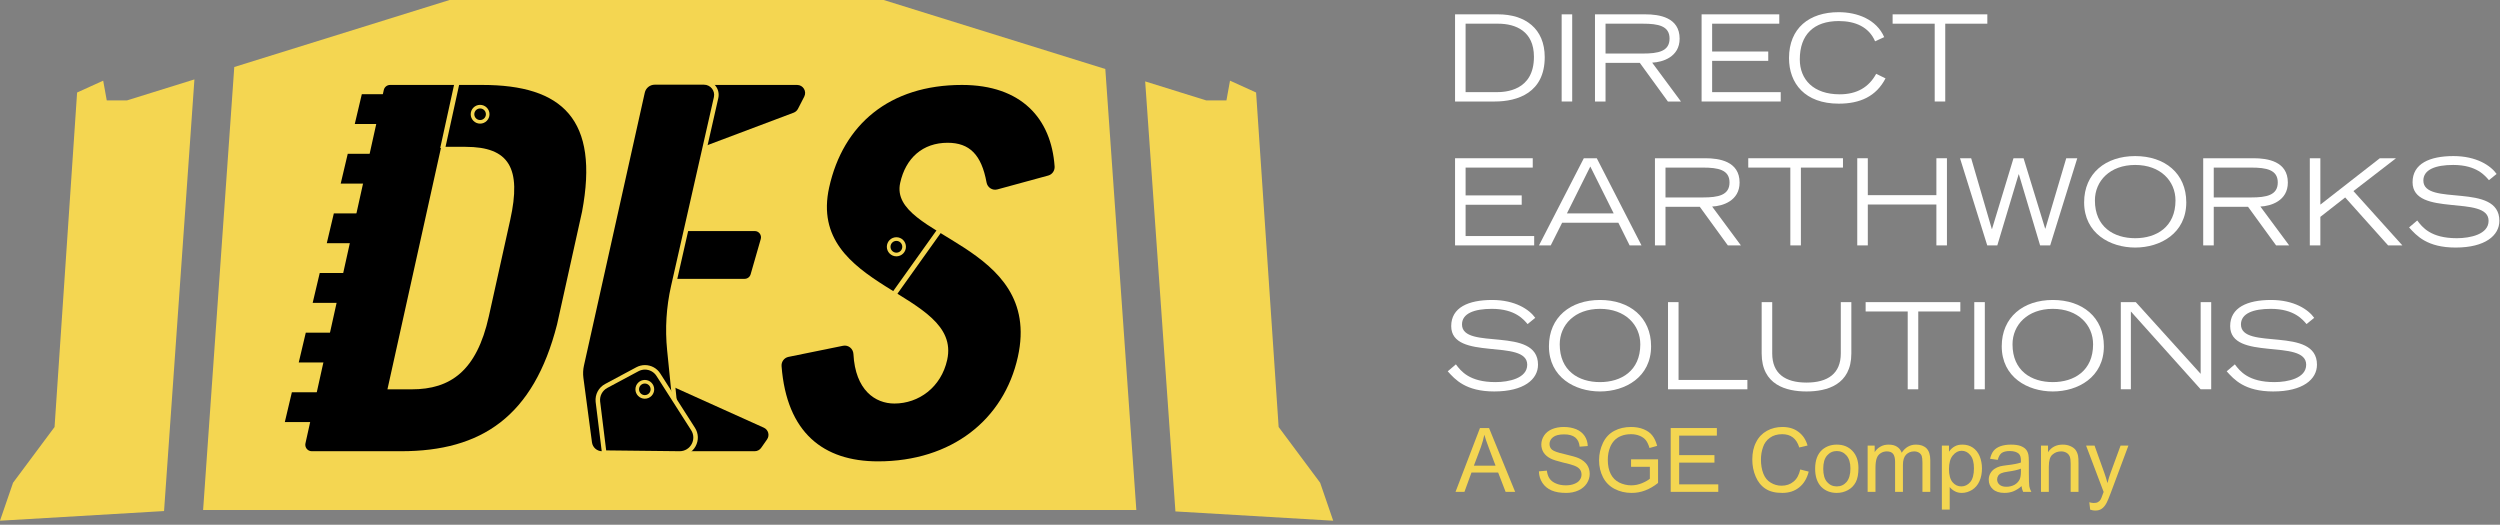 <?xml version="1.0" encoding="UTF-8" standalone="no"?>
<!DOCTYPE svg PUBLIC "-//W3C//DTD SVG 1.1//EN" "http://www.w3.org/Graphics/SVG/1.1/DTD/svg11.dtd">
<svg width="100%" height="100%" viewBox="0 0 505 106" version="1.1" xmlns="http://www.w3.org/2000/svg" xmlns:xlink="http://www.w3.org/1999/xlink" xml:space="preserve" xmlns:serif="http://www.serif.com/" style="fill-rule:evenodd;clip-rule:evenodd;stroke-linejoin:round;stroke-miterlimit:2;">
    <rect x="0" y="0" width="505" height="106" fill="#808080" stroke="none"/>
    <g id="b">
        <g id="c">
            <g>
                <g>
                    <path d="M266.67,97.515L258.284,86.254L253.732,18.688L248.461,16.293L247.742,20.286L243.669,20.286L231.325,16.443L237.436,103.308L269.306,105.183L266.67,97.515Z" style="fill:rgb(244,214,81);fill-rule:nonzero;"/>
                    <path d="M21.564,20.286L20.845,16.293L15.574,18.688L11.021,86.254L2.636,97.515L0,105.183L33.138,103.233L39.273,16.041L25.637,20.286L21.564,20.286Z" style="fill:rgb(244,214,81);fill-rule:nonzero;"/>
                    <path d="M178.499,0L90.807,0L47.324,13.535L41.028,103.026L229.541,103.026L223.273,13.937L178.499,0Z" style="fill:rgb(244,214,81);fill-rule:nonzero;"/>
                </g>
                <g>
                    <g>
                        <path d="M77.524,18.181C77.656,17.583 78.186,17.158 78.799,17.158L97.426,17.158C113.618,17.158 121.091,24.126 117.571,42.777L112.528,65.527C107.778,84.177 97.215,91.146 81.025,91.146L62.976,91.146C62.141,91.146 61.52,90.373 61.701,89.557L77.524,18.181ZM78.262,78.644L83.181,78.644C90.969,78.644 96.296,74.955 98.749,63.887L103.066,44.417C105.383,33.964 102.853,29.66 94.04,29.66L89.121,29.66L78.262,78.644L78.262,78.644Z" style="fill-rule:nonzero;"/>
                        <path d="M121.344,91.146L130.63,17.158L161.015,17.158C162.228,17.158 163.012,18.442 162.457,19.521L161.187,21.988C161.003,22.345 160.693,22.622 160.317,22.763L142,29.66L138.229,46.671L152.458,46.671C153.298,46.671 153.904,47.476 153.673,48.284L151.627,55.411C151.471,55.953 150.976,56.326 150.412,56.326L135.457,56.326L128.978,74.985L154.294,86.393C155.205,86.803 155.519,87.942 154.946,88.761L153.753,90.465C153.455,90.892 152.967,91.146 152.447,91.146L121.344,91.146L121.344,91.146Z" style="fill-rule:nonzero;"/>
                    </g>
                    <path d="M66.952,85.259L57.534,85.259L58.957,79.238L66.952,79.238L66.952,85.259Z" style="fill-rule:nonzero;"/>
                    <path d="M69.764,73.217L60.346,73.217L61.769,67.195L69.764,67.195L69.764,73.217Z" style="fill-rule:nonzero;"/>
                    <path d="M72.579,61.174L63.161,61.174L64.584,55.152L72.579,55.152L72.579,61.174Z" style="fill-rule:nonzero;"/>
                    <path d="M75.428,49.131L66.01,49.131L67.433,43.109L75.428,43.109L75.428,49.131Z" style="fill-rule:nonzero;"/>
                    <path d="M78.24,37.088L68.822,37.088L70.245,31.067L78.24,31.067L78.24,37.088Z" style="fill-rule:nonzero;"/>
                    <path d="M81.083,25.045L71.665,25.045L73.088,19.024L81.083,19.024L81.083,25.045Z" style="fill-rule:nonzero;"/>
                    <g>
                        <path d="M121.617,91.602C120.363,91.602 119.292,90.664 119.127,89.42L117.398,76.406C117.28,75.516 117.319,74.618 117.516,73.739L129.802,18.617C130.059,17.461 131.066,16.652 132.253,16.652L142.202,16.652C142.97,16.652 143.686,16.997 144.165,17.598C144.644,18.197 144.821,18.972 144.651,19.72L136.002,57.854C135.045,62.076 134.78,66.399 135.214,70.705L137.042,88.838C137.113,89.543 136.882,90.248 136.406,90.773C135.931,91.3 135.252,91.602 134.543,91.602L121.617,91.602Z" style="fill-rule:nonzero;"/>
                        <path d="M142.202,17.108C143.521,17.108 144.499,18.333 144.207,19.619L135.558,57.753C134.592,62.014 134.322,66.404 134.761,70.751L136.589,88.884C136.711,90.095 135.76,91.146 134.543,91.146L121.618,91.146C120.587,91.146 119.715,90.382 119.579,89.36L117.85,76.347C117.739,75.511 117.776,74.662 117.96,73.839L130.246,18.717C130.455,17.777 131.289,17.108 132.252,17.108L142.202,17.108M142.202,16.197L132.252,16.197C130.852,16.197 129.661,17.152 129.356,18.519L117.071,73.64C116.863,74.571 116.822,75.522 116.947,76.467L118.676,89.48C118.872,90.949 120.136,92.057 121.618,92.057L134.543,92.057C135.38,92.057 136.182,91.701 136.744,91.08C137.305,90.459 137.579,89.625 137.495,88.792L135.667,70.659C135.238,66.402 135.5,62.127 136.447,57.955L145.095,19.821C145.296,18.936 145.087,18.022 144.52,17.313C143.954,16.604 143.109,16.197 142.202,16.197L142.202,16.197Z" style="fill:rgb(244,214,81);fill-rule:nonzero;"/>
                    </g>
                    <g>
                        <path d="M122.043,91.432L120.773,81.133C120.639,79.822 121.298,78.582 122.452,77.964L128.764,74.584C129.229,74.334 129.753,74.202 130.278,74.202C131.381,74.202 132.395,74.757 132.988,75.687L139.997,86.658C140.639,87.662 140.681,88.887 140.107,89.932C139.535,90.977 138.481,91.602 137.289,91.602L122.043,91.432Z" style="fill-rule:nonzero;"/>
                        <path d="M130.278,74.658C131.191,74.658 132.081,75.113 132.604,75.932L139.613,86.903C140.786,88.739 139.467,91.146 137.289,91.146L122.447,90.98L121.225,81.077C121.111,79.965 121.681,78.893 122.667,78.365L128.978,74.985C129.392,74.764 129.838,74.659 130.278,74.659M130.278,73.747C129.678,73.747 129.079,73.898 128.548,74.182L122.237,77.562C120.919,78.267 120.167,79.683 120.319,81.17L121.542,91.092L121.64,91.883L122.436,91.891L137.279,92.057C138.65,92.057 139.853,91.345 140.507,90.151C141.161,88.957 141.114,87.56 140.381,86.413L133.372,75.441C132.694,74.38 131.538,73.747 130.278,73.747L130.278,73.747Z" style="fill:rgb(244,214,81);fill-rule:nonzero;"/>
                    </g>
                    <g>
                        <path d="M130.252,80.178C129.406,80.178 128.718,79.489 128.718,78.644C128.718,77.798 129.406,77.109 130.252,77.109C131.098,77.109 131.785,77.798 131.785,78.644C131.785,79.489 131.098,80.178 130.252,80.178Z" style="fill:none;fill-rule:nonzero;"/>
                        <path d="M130.252,77.473C130.898,77.473 131.422,77.997 131.422,78.644C131.422,79.29 130.898,79.814 130.252,79.814C129.605,79.814 129.082,79.29 129.082,78.644C129.082,77.997 129.605,77.473 130.252,77.473M130.252,76.746C129.206,76.746 128.355,77.597 128.355,78.644C128.355,79.69 129.206,80.541 130.252,80.541C131.298,80.541 132.149,79.69 132.149,78.644C132.149,77.597 131.298,76.746 130.252,76.746Z" style="fill:rgb(244,214,81);fill-rule:nonzero;"/>
                    </g>
                    <g>
                        <path d="M96.98,24.61C96.135,24.61 95.446,23.923 95.446,23.077C95.446,22.231 96.135,21.543 96.98,21.543C97.826,21.543 98.514,22.231 98.514,23.077C98.514,23.923 97.826,24.61 96.98,24.61Z" style="fill:none;fill-rule:nonzero;"/>
                        <path d="M96.98,21.907C97.627,21.907 98.151,22.431 98.151,23.077C98.151,23.724 97.627,24.248 96.98,24.248C96.334,24.248 95.81,23.724 95.81,23.077C95.81,22.431 96.334,21.907 96.98,21.907M96.98,21.18C95.934,21.18 95.083,22.031 95.083,23.077C95.083,24.124 95.934,24.975 96.98,24.975C98.027,24.975 98.878,24.124 98.878,23.077C98.878,22.031 98.027,21.18 96.98,21.18Z" style="fill:rgb(244,214,81);fill-rule:nonzero;"/>
                    </g>
                    <path d="M89.416,29.987L92.445,16.168" style="fill:none;fill-rule:nonzero;stroke:rgb(244,214,81);stroke-width:1px;"/>
                    <path d="M201.47,38.261C200.469,38.534 199.469,37.878 199.283,36.857C198.261,31.261 195.86,28.84 191.42,28.84C186.399,28.84 182.951,31.914 181.838,36.936C179.361,48.106 210.742,48.926 205.608,72.085C202.791,84.792 192.218,93.195 177.359,93.195C166.303,93.195 158.91,87.395 157.876,73.962C157.808,73.074 158.401,72.267 159.274,72.09L170.294,69.846C171.359,69.629 172.336,70.426 172.393,71.511C172.772,78.839 176.811,81.513 180.666,81.513C185.585,81.513 190.104,78.234 191.33,72.7C194.42,58.763 162.902,58.558 167.491,37.858C170.308,25.151 179.664,17.158 194.317,17.158C206.321,17.158 212.359,23.942 213.031,33.615C213.089,34.46 212.561,35.236 211.744,35.459L201.47,38.261L201.47,38.261Z" style="fill-rule:nonzero;"/>
                    <path d="M189.808,46.511L180.689,59.3" style="fill:none;fill-rule:nonzero;stroke:rgb(244,214,81);stroke-width:1px;"/>
                    <g>
                        <circle cx="181.07" cy="49.851" r="1.561" style="fill:none;"/>
                        <path d="M181.071,48.66C181.728,48.66 182.261,49.193 182.261,49.85C182.261,50.508 181.728,51.041 181.071,51.041C180.413,51.041 179.88,50.508 179.88,49.85C179.88,49.193 180.413,48.66 181.071,48.66M181.071,47.92C180.006,47.92 179.141,48.786 179.141,49.85C179.141,50.914 180.006,51.78 181.071,51.78C182.135,51.78 183.001,50.914 183.001,49.85C183.001,48.786 182.135,47.92 181.071,47.92Z" style="fill:rgb(244,214,81);fill-rule:nonzero;"/>
                    </g>
                </g>
            </g>
            <g transform="matrix(1,0,0,1,0,-20)">
                <path d="M293.92,22.897L302.614,22.897C308.087,22.897 312.035,25.778 312.035,31.543C312.035,38.711 306.586,40.504 301.936,40.504L293.92,40.504L293.92,22.897ZM296.05,38.614L302.275,38.614C304.019,38.614 309.856,38.397 309.856,31.469C309.856,26.311 306.199,24.785 302.614,24.785L296.05,24.785L296.05,38.614Z" style="fill:white;fill-rule:nonzero;"/>
                <rect x="315.454" y="22.897" width="2.13" height="17.607" style="fill:white;fill-rule:nonzero;"/>
                <path d="M322.187,22.897L332.359,22.897C335.168,22.897 339.285,23.502 339.285,27.813C339.285,31.494 335.87,32.56 333.739,32.656L339.552,40.504L336.913,40.504L331.245,32.705L324.318,32.705L324.318,40.504L322.187,40.504L322.187,22.897ZM324.318,30.815L331.874,30.815C334.951,30.815 337.251,30.38 337.251,27.789C337.251,25.222 334.951,24.785 331.874,24.785L324.318,24.785L324.318,30.815Z" style="fill:white;fill-rule:nonzero;"/>
                <path d="M343.722,22.897L359.415,22.897L359.415,24.785L345.852,24.785L345.852,30.405L357.186,30.405L357.186,32.293L345.852,32.293L345.852,38.614L359.706,38.614L359.706,40.504L343.722,40.504L343.722,22.897Z" style="fill:white;fill-rule:nonzero;"/>
                <path d="M380.876,35.83C378.986,39.486 375.717,40.939 371.43,40.939C364.601,40.939 361.38,36.847 361.38,31.736C361.38,25.681 365.472,22.46 371.406,22.46C375.184,22.46 379.035,23.914 380.609,27.498L378.768,28.345C377.534,25.464 374.797,24.252 371.43,24.252C366.393,24.252 363.559,26.989 363.559,32.002C363.559,36.047 366.296,39.051 371.625,39.051C375.111,39.051 377.534,37.597 378.986,34.909L380.876,35.83Z" style="fill:white;fill-rule:nonzero;"/>
                <path d="M390.809,24.785L382.309,24.785L382.309,22.897L401.441,22.897L401.441,24.785L392.94,24.785L392.94,40.504L390.809,40.504L390.809,24.785L390.809,24.785Z" style="fill:white;fill-rule:nonzero;"/>
                <path d="M293.92,51.964L309.614,51.964L309.614,53.852L296.05,53.852L296.05,59.472L307.385,59.472L307.385,61.36L296.05,61.36L296.05,67.681L309.904,67.681L309.904,69.571L293.92,69.571L293.92,51.964Z" style="fill:white;fill-rule:nonzero;"/>
                <path d="M319.933,51.964L322.549,51.964L331.582,69.571L329.185,69.571L326.909,64.993L315.549,64.993L313.249,69.571L310.875,69.571L319.933,51.964ZM325.964,63.105L321.241,53.635L316.519,63.105L325.964,63.105Z" style="fill:white;fill-rule:nonzero;"/>
                <path d="M334.299,51.964L344.47,51.964C347.28,51.964 351.397,52.569 351.397,56.88C351.397,60.561 347.982,61.627 345.851,61.723L351.664,69.571L349.024,69.571L343.357,61.772L336.43,61.772L336.43,69.571L334.299,69.571L334.299,51.964ZM336.43,59.884L343.986,59.884C347.063,59.884 349.363,59.447 349.363,56.856C349.363,54.289 347.063,53.852 343.986,53.852L336.43,53.852L336.43,59.884Z" style="fill:white;fill-rule:nonzero;"/>
                <path d="M361.648,53.852L353.148,53.852L353.148,51.964L372.28,51.964L372.28,53.852L363.78,53.852L363.78,69.571L361.648,69.571L361.648,53.852L361.648,53.852Z" style="fill:white;fill-rule:nonzero;"/>
                <path d="M375.165,51.964L377.297,51.964L377.297,59.423L391.15,59.423L391.15,51.964L393.281,51.964L393.281,69.571L391.15,69.571L391.15,61.311L377.297,61.311L377.297,69.571L375.165,69.571L375.165,51.964Z" style="fill:white;fill-rule:nonzero;"/>
                <path d="M395.923,51.964L398.176,51.964L402.342,66.252L402.39,66.252L406.726,51.964L408.76,51.964L413.119,66.18L413.168,66.18L417.381,51.964L419.61,51.964L414.137,69.571L412.102,69.571L407.815,55.209L407.767,55.209L403.456,69.571L401.422,69.571L395.923,51.964Z" style="fill:white;fill-rule:nonzero;"/>
                <path d="M431.312,51.527C437.293,51.527 441.629,55.015 441.629,60.876C441.629,67.125 436.397,70.006 431.312,70.006C426.225,70.006 420.994,67.125 420.994,60.876C420.994,55.015 425.329,51.527 431.312,51.527ZM431.312,68.118C435.598,68.118 439.449,65.841 439.449,60.489C439.449,56.565 436.421,53.319 431.312,53.319C426.201,53.319 423.173,56.565 423.173,60.489C423.173,65.841 426.976,68.118 431.312,68.118Z" style="fill:white;fill-rule:nonzero;"/>
                <path d="M445.047,51.964L455.218,51.964C458.028,51.964 462.145,52.569 462.145,56.88C462.145,60.561 458.73,61.627 456.599,61.723L462.412,69.571L459.772,69.571L454.105,61.772L447.177,61.772L447.177,69.571L445.047,69.571L445.047,51.964ZM447.177,59.884L454.734,59.884C457.81,59.884 460.11,59.447 460.11,56.856C460.11,54.289 457.81,53.852 454.734,53.852L447.177,53.852L447.177,59.884Z" style="fill:white;fill-rule:nonzero;"/>
                <path d="M466.581,51.964L468.712,51.964L468.712,61.336L480.725,51.964L483.995,51.964L475.396,58.6L485.278,69.571L482.396,69.571L473.725,59.884L468.712,63.806L468.712,69.571L466.581,69.571L466.581,51.964L466.581,51.964Z" style="fill:white;fill-rule:nonzero;"/>
                <path d="M488.283,64.534C489.301,65.889 490.996,68.118 496.275,68.118C498.988,68.118 502.694,67.343 502.694,64.606C502.694,59.254 487.339,63.952 487.339,56.807C487.339,53.053 490.803,51.527 495.597,51.527C500.248,51.527 503.105,53.44 504.316,55.136L502.766,56.396C502.04,55.572 500.345,53.319 495.549,53.319C492.013,53.319 489.518,54.24 489.518,56.468C489.518,61.797 504.874,56.71 504.874,64.606C504.874,67.56 502.016,70.006 496.033,70.006C490.27,70.006 488.138,67.609 486.637,65.938L488.283,64.534L488.283,64.534Z" style="fill:white;fill-rule:nonzero;"/>
                <path d="M294.089,93.6C295.107,94.956 296.802,97.185 302.081,97.185C304.794,97.185 308.499,96.41 308.499,93.674C308.499,88.321 293.145,93.02 293.145,85.875C293.145,82.121 296.608,80.594 301.403,80.594C306.053,80.594 308.911,82.508 310.122,84.204L308.572,85.463C307.845,84.639 306.15,82.387 301.354,82.387C297.819,82.387 295.324,83.308 295.324,85.535C295.324,90.864 310.679,85.777 310.679,93.674C310.679,96.628 307.822,99.074 301.839,99.074C296.075,99.074 293.944,96.676 292.442,95.005L294.089,93.6L294.089,93.6Z" style="fill:white;fill-rule:nonzero;"/>
                <path d="M323.203,80.594C329.185,80.594 333.52,84.083 333.52,89.943C333.52,96.192 328.289,99.074 323.203,99.074C318.116,99.074 312.886,96.192 312.886,89.943C312.886,84.083 317.22,80.594 323.203,80.594ZM323.203,97.185C327.49,97.185 331.34,94.908 331.34,89.556C331.34,85.633 328.313,82.387 323.203,82.387C318.093,82.387 315.065,85.633 315.065,89.556C315.065,94.908 318.868,97.185 323.203,97.185Z" style="fill:white;fill-rule:nonzero;"/>
                <path d="M336.939,81.031L339.069,81.031L339.069,96.749L352.972,96.749L352.972,98.638L336.939,98.638L336.939,81.031Z" style="fill:white;fill-rule:nonzero;"/>
                <path d="M373.972,91.397C373.972,97.766 369.006,99.074 364.914,99.074C360.821,99.074 355.856,97.766 355.856,91.397L355.856,81.031L357.988,81.031L357.988,91.397C357.988,95.441 360.578,97.281 364.914,97.281C369.248,97.281 371.84,95.441 371.84,91.397L371.84,81.031L373.972,81.031L373.972,91.397Z" style="fill:white;fill-rule:nonzero;"/>
                <path d="M385.358,82.919L376.857,82.919L376.857,81.031L395.989,81.031L395.989,82.919L387.489,82.919L387.489,98.638L385.358,98.638L385.358,82.919L385.358,82.919Z" style="fill:white;fill-rule:nonzero;"/>
                <rect x="398.804" y="81.031" width="2.13" height="17.607" style="fill:white;fill-rule:nonzero;"/>
                <path d="M414.667,80.594C420.649,80.594 424.984,84.083 424.984,89.943C424.984,96.192 419.753,99.074 414.667,99.074C409.58,99.074 404.35,96.192 404.35,89.943C404.35,84.083 408.684,80.594 414.667,80.594ZM414.667,97.185C418.954,97.185 422.804,94.908 422.804,89.556C422.804,85.633 419.776,82.387 414.667,82.387C409.556,82.387 406.529,85.633 406.529,89.556C406.529,94.908 410.331,97.185 414.667,97.185Z" style="fill:white;fill-rule:nonzero;"/>
                <path d="M428.402,81.031L431.429,81.031L444.532,95.514L444.532,81.031L446.663,81.031L446.663,98.638L444.532,98.638L430.437,82.919L430.437,98.638L428.402,98.638L428.402,81.031Z" style="fill:white;fill-rule:nonzero;"/>
                <path d="M451.437,93.6C452.455,94.956 454.15,97.185 459.429,97.185C462.142,97.185 465.848,96.41 465.848,93.674C465.848,88.321 450.493,93.02 450.493,85.875C450.493,82.121 453.957,80.594 458.751,80.594C463.401,80.594 466.259,82.508 467.47,84.204L465.92,85.463C465.194,84.639 463.499,82.387 458.703,82.387C455.167,82.387 452.672,83.308 452.672,85.535C452.672,90.864 468.028,85.777 468.028,93.674C468.028,96.628 465.17,99.074 459.187,99.074C453.424,99.074 451.292,96.676 449.791,95.005L451.437,93.6L451.437,93.6Z" style="fill:white;fill-rule:nonzero;"/>
            </g>
        </g>
        <g transform="matrix(1,0,0,1,-1.146,-2.63)">
            <g transform="matrix(18,0,0,18,295.183,101.983)">
                <path d="M-0.001,-0L0.273,-0.716L0.375,-0.716L0.668,-0L0.561,-0L0.477,-0.217L0.178,-0.217L0.099,-0L-0.001,-0ZM0.205,-0.294L0.448,-0.294L0.373,-0.492C0.35,-0.552 0.333,-0.602 0.322,-0.641C0.313,-0.595 0.3,-0.549 0.284,-0.504L0.205,-0.294Z" style="fill:rgb(244,214,81);fill-rule:nonzero;"/>
            </g>
            <g transform="matrix(18,0,0,18,311.197,101.983)">
                <path d="M0.045,-0.23L0.134,-0.238C0.139,-0.202 0.148,-0.173 0.164,-0.15C0.179,-0.127 0.203,-0.108 0.236,-0.094C0.268,-0.08 0.305,-0.073 0.346,-0.073C0.382,-0.073 0.414,-0.078 0.441,-0.089C0.469,-0.1 0.49,-0.114 0.503,-0.133C0.517,-0.152 0.523,-0.172 0.523,-0.194C0.523,-0.217 0.517,-0.236 0.504,-0.253C0.491,-0.27 0.469,-0.284 0.439,-0.295C0.42,-0.303 0.378,-0.315 0.312,-0.33C0.246,-0.346 0.2,-0.361 0.174,-0.375C0.14,-0.393 0.114,-0.415 0.097,-0.442C0.081,-0.468 0.072,-0.498 0.072,-0.531C0.072,-0.567 0.083,-0.601 0.103,-0.632C0.124,-0.663 0.153,-0.687 0.193,-0.704C0.232,-0.72 0.276,-0.728 0.324,-0.728C0.377,-0.728 0.424,-0.719 0.465,-0.702C0.505,-0.685 0.536,-0.66 0.558,-0.627C0.58,-0.594 0.592,-0.556 0.593,-0.514L0.502,-0.507C0.498,-0.553 0.481,-0.587 0.453,-0.61C0.425,-0.633 0.383,-0.645 0.328,-0.645C0.271,-0.645 0.229,-0.634 0.203,-0.613C0.177,-0.592 0.164,-0.567 0.164,-0.537C0.164,-0.511 0.173,-0.49 0.191,-0.474C0.21,-0.457 0.257,-0.44 0.334,-0.423C0.411,-0.405 0.464,-0.39 0.493,-0.377C0.534,-0.358 0.565,-0.333 0.585,-0.304C0.605,-0.274 0.615,-0.241 0.615,-0.202C0.615,-0.164 0.604,-0.128 0.582,-0.094C0.56,-0.061 0.529,-0.035 0.488,-0.016C0.447,0.003 0.401,0.012 0.35,0.012C0.285,0.012 0.231,0.003 0.187,-0.016C0.143,-0.035 0.109,-0.063 0.084,-0.101C0.059,-0.139 0.046,-0.182 0.045,-0.23Z" style="fill:rgb(244,214,81);fill-rule:nonzero;"/>
            </g>
            <g transform="matrix(18,0,0,18,323.203,101.983)">
                <path d="M0.412,-0.281L0.412,-0.365L0.715,-0.365L0.715,-0.1C0.669,-0.063 0.621,-0.035 0.571,-0.016C0.522,0.003 0.471,0.012 0.419,0.012C0.349,0.012 0.285,-0.003 0.227,-0.033C0.17,-0.063 0.126,-0.107 0.097,-0.164C0.068,-0.221 0.053,-0.284 0.053,-0.354C0.053,-0.424 0.068,-0.489 0.097,-0.55C0.126,-0.61 0.168,-0.655 0.223,-0.684C0.277,-0.713 0.34,-0.728 0.412,-0.728C0.463,-0.728 0.51,-0.72 0.552,-0.703C0.594,-0.686 0.627,-0.663 0.65,-0.633C0.674,-0.603 0.692,-0.564 0.705,-0.516L0.619,-0.492C0.608,-0.529 0.595,-0.557 0.579,-0.578C0.563,-0.599 0.54,-0.616 0.511,-0.628C0.481,-0.641 0.448,-0.647 0.412,-0.647C0.369,-0.647 0.331,-0.64 0.3,-0.627C0.268,-0.614 0.243,-0.597 0.223,-0.575C0.204,-0.554 0.189,-0.53 0.178,-0.504C0.16,-0.46 0.151,-0.412 0.151,-0.36C0.151,-0.297 0.162,-0.243 0.184,-0.2C0.206,-0.157 0.238,-0.125 0.28,-0.104C0.322,-0.084 0.366,-0.073 0.414,-0.073C0.455,-0.073 0.495,-0.081 0.534,-0.097C0.573,-0.113 0.602,-0.13 0.623,-0.147L0.623,-0.281L0.412,-0.281Z" style="fill:rgb(244,214,81);fill-rule:nonzero;"/>
            </g>
            <g transform="matrix(18,0,0,18,337.204,101.983)">
                <path d="M0.079,-0L0.079,-0.716L0.597,-0.716L0.597,-0.631L0.174,-0.631L0.174,-0.412L0.57,-0.412L0.57,-0.328L0.174,-0.328L0.174,-0.084L0.613,-0.084L0.613,-0L0.079,-0Z" style="fill:rgb(244,214,81);fill-rule:nonzero;"/>
            </g>
            <g transform="matrix(18,0,0,18,354.211,101.983)">
                <path d="M0.588,-0.251L0.683,-0.227C0.663,-0.149 0.627,-0.09 0.575,-0.049C0.524,-0.008 0.461,0.012 0.386,0.012C0.309,0.012 0.246,-0.003 0.198,-0.035C0.15,-0.066 0.113,-0.112 0.088,-0.171C0.062,-0.231 0.05,-0.295 0.05,-0.363C0.05,-0.438 0.064,-0.503 0.093,-0.558C0.121,-0.614 0.162,-0.656 0.214,-0.685C0.267,-0.714 0.325,-0.728 0.388,-0.728C0.459,-0.728 0.52,-0.71 0.568,-0.673C0.617,-0.637 0.651,-0.586 0.67,-0.52L0.577,-0.498C0.561,-0.55 0.536,-0.588 0.505,-0.611C0.473,-0.635 0.434,-0.647 0.386,-0.647C0.331,-0.647 0.285,-0.634 0.248,-0.607C0.211,-0.581 0.185,-0.546 0.17,-0.501C0.155,-0.457 0.147,-0.411 0.147,-0.364C0.147,-0.303 0.156,-0.25 0.174,-0.204C0.192,-0.159 0.219,-0.125 0.257,-0.103C0.294,-0.08 0.335,-0.069 0.378,-0.069C0.431,-0.069 0.476,-0.084 0.513,-0.115C0.55,-0.145 0.575,-0.191 0.588,-0.251Z" style="fill:rgb(244,214,81);fill-rule:nonzero;"/>
            </g>
            <g transform="matrix(18,0,0,18,367.21,101.983)">
                <path d="M0.033,-0.259C0.033,-0.355 0.06,-0.426 0.113,-0.473C0.158,-0.511 0.212,-0.53 0.276,-0.53C0.348,-0.53 0.406,-0.507 0.451,-0.46C0.496,-0.413 0.519,-0.349 0.519,-0.267C0.519,-0.2 0.509,-0.147 0.489,-0.109C0.469,-0.071 0.44,-0.041 0.402,-0.02C0.363,0.001 0.322,0.012 0.276,0.012C0.204,0.012 0.145,-0.012 0.1,-0.058C0.056,-0.105 0.033,-0.172 0.033,-0.259ZM0.124,-0.259C0.124,-0.193 0.138,-0.143 0.167,-0.11C0.196,-0.077 0.232,-0.061 0.276,-0.061C0.32,-0.061 0.356,-0.077 0.385,-0.11C0.414,-0.144 0.429,-0.194 0.429,-0.262C0.429,-0.326 0.414,-0.375 0.385,-0.408C0.356,-0.441 0.32,-0.458 0.276,-0.458C0.232,-0.458 0.196,-0.441 0.167,-0.408C0.138,-0.375 0.124,-0.326 0.124,-0.259Z" style="fill:rgb(244,214,81);fill-rule:nonzero;"/>
            </g>
            <g transform="matrix(18,0,0,18,377.221,101.983)">
                <path d="M0.066,-0L0.066,-0.519L0.145,-0.519L0.145,-0.446C0.161,-0.471 0.182,-0.492 0.209,-0.507C0.236,-0.523 0.267,-0.53 0.302,-0.53C0.34,-0.53 0.372,-0.522 0.396,-0.506C0.421,-0.49 0.438,-0.468 0.448,-0.439C0.489,-0.5 0.543,-0.53 0.608,-0.53C0.66,-0.53 0.699,-0.516 0.727,-0.488C0.755,-0.459 0.769,-0.415 0.769,-0.356L0.769,-0L0.681,-0L0.681,-0.327C0.681,-0.362 0.678,-0.387 0.673,-0.403C0.667,-0.418 0.657,-0.431 0.642,-0.44C0.627,-0.449 0.609,-0.454 0.589,-0.454C0.552,-0.454 0.522,-0.442 0.498,-0.418C0.474,-0.393 0.462,-0.355 0.462,-0.301L0.462,-0L0.374,-0L0.374,-0.337C0.374,-0.376 0.367,-0.405 0.353,-0.425C0.338,-0.444 0.315,-0.454 0.282,-0.454C0.257,-0.454 0.235,-0.448 0.214,-0.435C0.193,-0.422 0.177,-0.403 0.168,-0.377C0.159,-0.352 0.154,-0.316 0.154,-0.269L0.154,-0L0.066,-0Z" style="fill:rgb(244,214,81);fill-rule:nonzero;"/>
            </g>
            <g transform="matrix(18,0,0,18,392.215,101.983)">
                <path d="M0.066,0.199L0.066,-0.519L0.146,-0.519L0.146,-0.451C0.165,-0.478 0.186,-0.497 0.21,-0.51C0.234,-0.524 0.263,-0.53 0.296,-0.53C0.341,-0.53 0.38,-0.519 0.414,-0.496C0.447,-0.473 0.473,-0.441 0.49,-0.4C0.507,-0.358 0.516,-0.313 0.516,-0.263C0.516,-0.21 0.507,-0.162 0.488,-0.12C0.469,-0.077 0.441,-0.045 0.405,-0.022C0.368,0 0.33,0.012 0.29,0.012C0.261,0.012 0.234,0.006 0.211,-0.007C0.188,-0.019 0.169,-0.035 0.154,-0.054L0.154,0.199L0.066,0.199ZM0.146,-0.256C0.146,-0.19 0.159,-0.14 0.186,-0.108C0.213,-0.076 0.246,-0.061 0.284,-0.061C0.323,-0.061 0.357,-0.077 0.385,-0.11C0.412,-0.143 0.426,-0.194 0.426,-0.264C0.426,-0.33 0.413,-0.379 0.385,-0.412C0.358,-0.445 0.326,-0.461 0.288,-0.461C0.251,-0.461 0.218,-0.444 0.189,-0.409C0.16,-0.374 0.146,-0.323 0.146,-0.256Z" style="fill:rgb(244,214,81);fill-rule:nonzero;"/>
            </g>
            <g transform="matrix(18,0,0,18,402.225,101.983)">
                <path d="M0.404,-0.064C0.372,-0.036 0.34,-0.017 0.31,-0.005C0.28,0.006 0.248,0.012 0.213,0.012C0.156,0.012 0.113,-0.002 0.082,-0.03C0.051,-0.058 0.036,-0.093 0.036,-0.137C0.036,-0.162 0.042,-0.185 0.053,-0.206C0.065,-0.227 0.08,-0.244 0.099,-0.257C0.118,-0.27 0.139,-0.279 0.162,-0.286C0.179,-0.29 0.205,-0.295 0.24,-0.299C0.311,-0.307 0.363,-0.317 0.397,-0.329C0.397,-0.341 0.397,-0.349 0.397,-0.352C0.397,-0.388 0.389,-0.413 0.373,-0.428C0.35,-0.448 0.317,-0.458 0.272,-0.458C0.231,-0.458 0.201,-0.45 0.181,-0.436C0.161,-0.421 0.147,-0.396 0.137,-0.359L0.051,-0.371C0.059,-0.407 0.072,-0.437 0.09,-0.46C0.108,-0.482 0.134,-0.5 0.167,-0.512C0.201,-0.524 0.241,-0.53 0.285,-0.53C0.329,-0.53 0.365,-0.525 0.393,-0.515C0.421,-0.504 0.441,-0.491 0.454,-0.475C0.467,-0.46 0.476,-0.44 0.481,-0.416C0.484,-0.401 0.486,-0.374 0.486,-0.334L0.486,-0.217C0.486,-0.136 0.488,-0.084 0.491,-0.062C0.495,-0.041 0.503,-0.02 0.514,-0L0.422,-0C0.413,-0.018 0.407,-0.04 0.404,-0.064ZM0.397,-0.26C0.365,-0.247 0.317,-0.236 0.253,-0.227C0.217,-0.222 0.192,-0.216 0.177,-0.209C0.162,-0.203 0.15,-0.193 0.142,-0.181C0.134,-0.168 0.13,-0.154 0.13,-0.139C0.13,-0.116 0.139,-0.096 0.156,-0.081C0.174,-0.065 0.2,-0.057 0.234,-0.057C0.268,-0.057 0.298,-0.065 0.325,-0.079C0.351,-0.094 0.37,-0.114 0.383,-0.14C0.392,-0.16 0.397,-0.189 0.397,-0.228L0.397,-0.26Z" style="fill:rgb(244,214,81);fill-rule:nonzero;"/>
            </g>
            <g transform="matrix(18,0,0,18,412.236,101.983)">
                <path d="M0.066,-0L0.066,-0.519L0.145,-0.519L0.145,-0.445C0.183,-0.502 0.238,-0.53 0.31,-0.53C0.341,-0.53 0.37,-0.525 0.396,-0.513C0.422,-0.502 0.442,-0.487 0.455,-0.469C0.468,-0.451 0.477,-0.429 0.482,-0.404C0.486,-0.388 0.487,-0.36 0.487,-0.319L0.487,-0L0.399,-0L0.399,-0.315C0.399,-0.351 0.396,-0.378 0.389,-0.396C0.382,-0.413 0.37,-0.428 0.353,-0.438C0.335,-0.449 0.315,-0.454 0.292,-0.454C0.254,-0.454 0.222,-0.442 0.195,-0.418C0.167,-0.395 0.154,-0.35 0.154,-0.283L0.154,-0L0.066,-0Z" style="fill:rgb(244,214,81);fill-rule:nonzero;"/>
            </g>
            <g transform="matrix(18,0,0,18,422.247,101.983)">
                <path d="M0.062,0.2L0.052,0.117C0.071,0.122 0.088,0.125 0.103,0.125C0.122,0.125 0.138,0.122 0.149,0.115C0.161,0.109 0.171,0.1 0.178,0.088C0.184,0.079 0.193,0.057 0.205,0.022C0.207,0.018 0.209,0.01 0.213,0.001L0.016,-0.519L0.111,-0.519L0.219,-0.218C0.233,-0.18 0.245,-0.14 0.256,-0.098C0.266,-0.139 0.278,-0.178 0.292,-0.216L0.403,-0.519L0.491,-0.519L0.294,0.009C0.273,0.066 0.256,0.105 0.245,0.126C0.229,0.155 0.211,0.177 0.191,0.19C0.171,0.204 0.147,0.21 0.119,0.21C0.102,0.21 0.083,0.207 0.062,0.2Z" style="fill:rgb(244,214,81);fill-rule:nonzero;"/>
            </g>
        </g>
    </g>
</svg>
